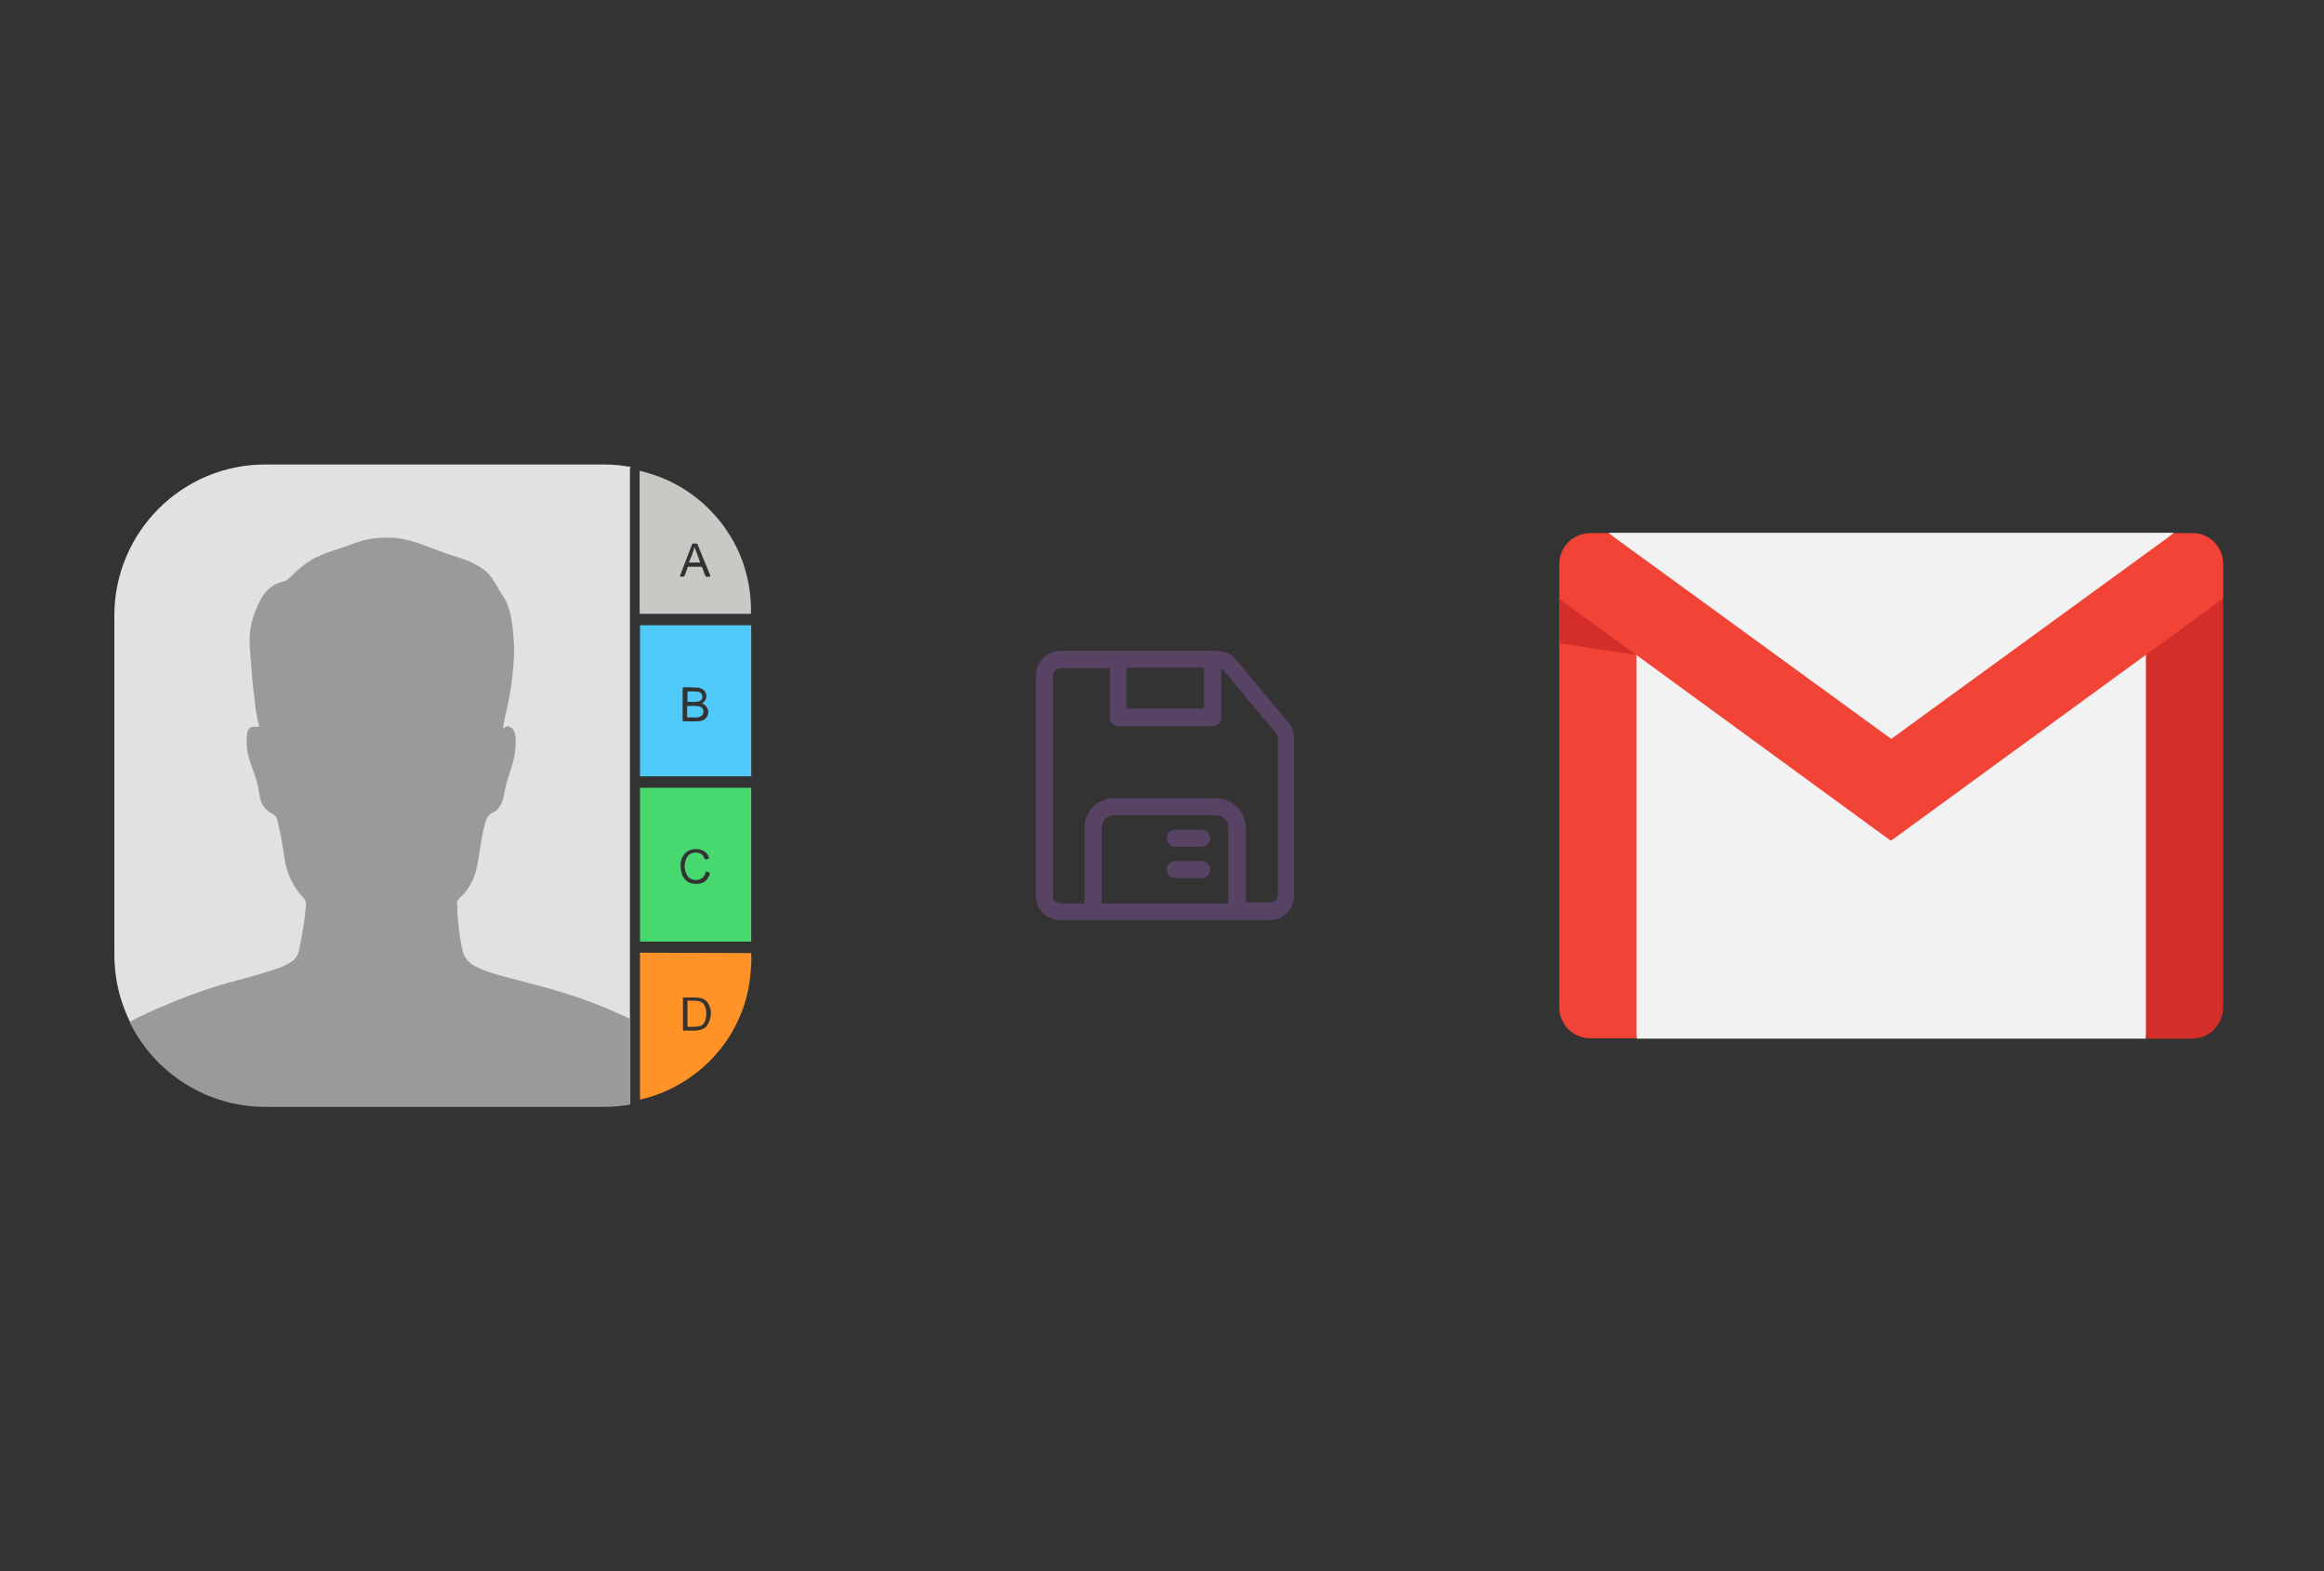﻿<?xml version="1.0" encoding="utf-8"?>
<!DOCTYPE svg PUBLIC "-//W3C//DTD SVG 1.1//EN" "http://www.w3.org/Graphics/SVG/1.1/DTD/svg11.dtd">
<svg x="0" y="0" width="392" height="265" xml="http://www.w3.org/XML/1998/namespace" xmlns="http://www.w3.org/2000/svg" xmlns:xlink="http://www.w3.org/1999/xlink" xmlns:xml="http://www.w3.org/XML/1998/namespace" version="1.1">
  <rect width="100%" height="100%" fill="#333333" stroke="none"/>
  <svg x="246" y="57" width="146" height="151" viewBox="0, 0, 249.8, 257.7" xml:space="preserve" id="Layer_1" enable-background="new 0 0 249.8 257.7" xmlns="http://www.w3.org/2000/svg" xmlns:xlink="http://www.w3.org/1999/xlink" xmlns:xml="http://www.w3.org/XML/1998/namespace" version="1.1">
    <g>
      <g>
        <polygon points="210.6,79 198.4,201.9 51.4,201.9 41.6,81.4 124.9,128" style="fill:#F2F2F2;" />
        <polygon points="206.5,55.9 124.9,132.5 43.3,55.9 124.9,55.9" style="fill:#F2F2F2;" />
      </g>
      <path d="M51.4 91.2 L51.4 201.8 L38.1 201.8 C33.1 201.8 29.1 197.8 29.1 192.8 L29.1 75 L43.7 75.4 L51.4 91.2 z" style="fill:#F14336;" />
      <path d="M220.7 75 L220.7 192.9 C220.7 197.9 216.7 201.9 211.7 201.9 L198.4 201.9 L198.4 91.2 L205.8 73.8 L220.7 75 z" style="fill:#D32E2A;" />
      <path d="M220.7 64.9 L220.7 74.9 L198.3 91.2 L124.8 144.8 L51.4 91.2 L29.1 75 L29.1 65 C29.1 60 33.1 56 38.1 56 L43.3 56 L124.9 115.4 L206.5 56 L211.7 56 C216.7 55.9 220.7 59.9 220.7 64.9 z" style="fill:#F14336;" />
      <polygon points="51.4,91.2 29.1,87.8 29.1,75" style="fill:#D32E2A;" />
    </g>
  </svg>
  <svg x="146" y="82" width="101" height="101" viewBox="0, 0, 68, 125.7" xml:space="preserve" id="Layer_1#1" enable-background="new 0 0 68 125.7" xmlns="http://www.w3.org/2000/svg" xmlns:xlink="http://www.w3.org/1999/xlink" xmlns:xml="http://www.w3.org/XML/1998/namespace" version="1.1">
    <g>
      <path d="M59.9 49.6 L48.9 36.4 C47.9 35.2 46.5 34.6 45 34.6 L12 34.6 C9.2 34.6 6.9 36.9 6.9 39.7 L6.9 86 C6.9 88.8 9.2 91.1 12 91.1 L56 91.1 C58.8 91.1 61.1 88.8 61.1 86 L61.1 52.9 C61.1 51.7 60.7 50.5 59.9 49.6 z M25.9 46.7 L25.9 38.1 L42.2 38.1 L42.2 46.7 L25.9 46.7 z M20.7 71.7 C20.7 70.2 21.9 69.1 23.3 69.1 L44.7 69.1 C46.2 69.1 47.3 70.3 47.3 71.7 L47.3 87.6 L20.7 87.6 L20.7 71.7 z M44.7 65.5 L23.3 65.5 C19.9 65.5 17.1 68.3 17.1 71.7 L17.1 87.6 L12 87.6 C11.2 87.6 10.5 86.9 10.5 86.1 L10.5 39.7 C10.5 38.9 11.2 38.2 12 38.2 L22.4 38.2 L22.4 48.6 C22.4 49.6 23.2 50.4 24.2 50.4 L44 50.4 C45 50.4 45.8 49.6 45.8 48.6 L45.8 38.3 C46 38.4 46.1 38.5 46.3 38.7 L57.3 51.9 C57.5 52.2 57.7 52.5 57.7 52.9 L57.7 85.9 C57.7 86.7 57 87.4 56.2 87.4 L51 87.4 L51 71.7 C50.9 68.3 48.1 65.5 44.7 65.5 z" style="fill:#594365;" />
      <path d="M41.7 72.1 L36.2 72.1 C35.2 72.1 34.4 72.9 34.4 73.9 C34.4 74.9 35.2 75.7 36.2 75.7 L41.7 75.7 C42.7 75.7 43.5 74.9 43.5 73.9 C43.5 72.9 42.7 72.1 41.7 72.1 z" style="fill:#594365;" />
      <path d="M41.7 78.7 L36.2 78.7 C35.2 78.7 34.4 79.5 34.4 80.5 C34.4 81.5 35.2 82.3 36.2 82.3 L41.7 82.3 C42.7 82.3 43.5 81.5 43.5 80.5 C43.5 79.5 42.7 78.7 41.7 78.7 z" style="fill:#594365;" />
    </g>
  </svg>
  <svg x="0" y="57" width="146" height="151" viewBox="0, 0, 249.8, 257.7" xml:space="preserve" id="Layer_1#2" enable-background="new 0 0 249.8 257.7" xmlns="http://www.w3.org/2000/svg" xmlns:xlink="http://www.w3.org/1999/xlink" xmlns:xml="http://www.w3.org/XML/1998/namespace" version="1.1">
    <g>
      <path d="M181.8 175.5 C181.8 175.3 181.8 175.1 181.8 174.9 L181.8 174.9 C181.8 174.7 181.8 174.6 181.8 174.4 L181.8 127.7 L181.8 127.5 L181.8 81.7 L181.8 81.6 L181.8 37.9 C181.8 37.6 181.8 37.2 182 36.9 C179.6 36.5 177.1 36.2 174.6 36.2 L76.7 36.2 C52.6 36.1 33 55.7 33 79.8 L33 177.7 C33 201.8 52.6 221.4 76.7 221.4 L174.6 221.4 C177.1 221.4 179.5 221.1 181.8 220.8 L181.8 175.5 z" style="fill:#E0E2E2;" />
      <path d="M184.7 129.5 L184.7 173.9 L216.8 173.9 L216.8 129.5 L184.7 129.5 z M204.6 155 C203.8 156.9 202.1 157.4 200.3 157.2 C197.8 157 196.7 155 196.5 153 C196.3 151.7 196.4 150.4 197.1 149.2 C198 147.8 199.3 147.2 200.9 147.2 C202.8 147.2 204 148 204.6 149.6 C204.7 149.9 204.7 150 204.4 150 C204.3 150 204.2 150 204.1 150.1 C203.6 150.3 203.4 150.2 203.2 149.7 C202.8 148.6 201.9 148.2 200.8 148.2 C199.6 148.2 198.6 148.7 198.1 149.9 C197.4 151.4 197.4 153 198.2 154.6 C199 156.3 201.7 156.7 203 155.2 C203.3 154.9 203.5 154.4 203.6 154 C203.7 153.8 203.7 153.7 204 153.7 C205 154 205 154 204.6 155 z" style="fill:#47D86F;" />
      <path d="M216.8 82.6 L184.7 82.6 L184.7 126.2 L187.8 126.2 L216.8 126.2 L216.8 82.6 z M203.9 109.2 C203.3 110 202.4 110.3 201.4 110.3 C200 110.4 198.7 110.3 197.3 110.3 C197 110.3 197 110.2 197 109.9 C197 106.9 197 103.9 197 100.9 C197 100.6 197.1 100.5 197.4 100.5 C198.7 100.5 200.1 100.5 201.4 100.6 C203.2 100.8 204.3 102.3 203.7 103.9 C203.5 104.4 203.1 104.8 202.6 105.1 C204.4 106 204.9 107.7 203.9 109.2 z" style="fill:#4FC9F8;" />
      <path d="M184.7 177.1 L184.7 196.4 L184.7 203.2 L184.7 219.5 C187.8 218.8 190.7 217.8 193.5 216.4 C200.9 212.8 206.9 207.3 211.1 200.3 C213.6 196 215.4 191.3 216.2 186.3 C216.5 184.4 216.7 182.4 216.8 180.5 C216.8 179.4 216.9 178.3 216.8 177.2 L184.7 177.1 z M204.2 197.9 C203.6 198.9 202.6 199.3 201.5 199.5 C200.1 199.7 198.8 199.5 197.4 199.6 C197.1 199.6 197.1 199.4 197.1 199.2 C197.1 197.7 197.1 196.2 197.1 194.8 C197.1 193.3 197.1 191.8 197.1 190.4 C197.1 190.2 197 189.9 197.4 190 C198.8 190.1 200.3 189.9 201.7 190.1 C203.3 190.3 204.3 191.2 204.8 192.6 C205.4 194.2 205.3 196.1 204.2 197.9 z" style="fill:#FF9327;" />
      <path d="M216.6 74.9 C216.5 73.5 216.3 72.2 216.1 70.9 C215.6 68.4 215 66.1 214.2 63.9 C213.2 61.3 212.1 58.9 210.6 56.6 C209.2 54.3 207.6 52.2 205.8 50.3 C204.6 49 203.2 47.6 201.7 46.4 C199.5 44.6 197.1 43 194.6 41.7 C191.6 40.1 188.2 38.9 184.6 38 L184.6 74.5 L184.6 79.3 L188.4 79.3 L216.7 79.3 C216.8 77.9 216.7 76.4 216.6 74.9 z M204.3 68.6 C203.8 68.8 203.6 68.4 203.4 68 C203.2 67.3 202.9 66.7 202.7 66.1 C202.6 65.8 202.5 65.7 202.2 65.7 C201.1 65.7 200 65.7 198.9 65.7 C198.6 65.7 198.5 65.8 198.4 66 C198.2 66.7 197.9 67.4 197.7 68 C197.6 68.4 197.4 68.6 196.9 68.6 C196.1 68.5 196.1 68.6 196.4 67.9 C197.5 65 198.6 62.1 199.7 59.3 C199.8 59.1 199.9 59 200.2 59 C201.3 59 201.3 59 201.6 60 C202.7 62.7 203.8 65.4 204.9 68 C205.1 68.6 205.1 68.6 204.3 68.6 z" style="fill:#C9C8C4;" />
      <g>
        <path d="M201.7 106 C200.6 105.8 199.6 105.9 198.5 105.9 C198.3 105.9 198.3 106 198.3 106.2 C198.3 107.1 198.3 108 198.3 108.9 C198.3 109.2 198.4 109.2 198.6 109.2 C199.1 109.2 199.5 109.2 200 109.2 C200.5 109.2 201.1 109.3 201.7 109.1 C202.5 108.9 203 108.4 203 107.5 C203 106.7 202.6 106.2 201.7 106 z" style="fill:#4FC9F8;" />
        <path d="M198.6 104.7 C199.6 104.7 200.5 104.8 201.5 104.6 C202.2 104.5 202.7 104 202.7 103.2 C202.7 102.5 202.3 102 201.6 101.8 C201.1 101.7 200.5 101.7 200.1 101.7 C199.6 101.7 199.2 101.7 198.7 101.7 C198.5 101.7 198.4 101.8 198.4 102 C198.4 102.8 198.4 103.6 198.4 104.4 C198.3 104.6 198.4 104.7 198.6 104.7 z" style="fill:#4FC9F8;" />
      </g>
      <path d="M198.4 194.6 C198.4 193.5 198.4 192.4 198.4 191.3 C198.4 191 198.5 190.8 198.8 190.9 C199.6 191 200.5 190.9 201.3 191 C202.8 191.2 203.4 192.1 203.7 193.3 C203.9 194.5 203.9 195.6 203.5 196.8 C203.1 197.8 202.4 198.3 201.4 198.4 C200.6 198.5 199.7 198.5 198.9 198.5 C198.5 198.5 198.4 198.4 198.4 198 C198.4 196.8 198.4 195.7 198.4 194.6 z" style="fill:#FF9327;" />
      <path d="M200.4 60 C201 61.5 201.5 62.9 202 64.3 C202.1 64.5 202 64.5 201.8 64.5 C200.8 64.5 199.8 64.5 198.8 64.5 C199.4 63.1 200.1 61.6 200.4 60 z" style="fill:#C9C8C4;" />
      <path d="M159.1 187.6 C154.1 186.2 149.1 185 144.1 183.6 C141.7 182.9 139.4 182.2 137.1 181 C135.2 180 134 178.5 133.5 176.5 C133.2 175.1 132.9 173.8 132.7 172.4 C132.4 170 132.1 167.7 132 165.3 C132 164.3 132 163.4 131.9 162.4 C131.9 162.2 132 162.1 132.1 162 C132.6 161.4 133.1 160.8 133.7 160.3 C135.2 158.7 136.2 156.8 137 154.7 C137.8 152.3 138.1 149.8 138.5 147.3 C138.9 144.8 139.3 142.2 140 139.7 C140.4 138.2 141.1 137.1 142.5 136.5 C142.9 136.3 143.2 136.1 143.5 135.8 C144.6 134.7 145.1 133.3 145.4 131.8 C145.8 129.3 146.5 126.9 147.3 124.6 C148.3 121.6 149 118.4 148.8 115.2 C148.7 114.5 148.7 113.7 148.3 113.1 C148 112.5 147.5 112 146.8 111.8 C146.3 111.7 145.9 111.8 145.6 112.2 C145.5 112.3 145.4 112.3 145.3 112.2 C145.2 112.1 145.2 112 145.2 111.9 C145.2 111.7 145.3 111.4 145.3 111.2 C145.9 108.2 146.7 105.2 147.2 102.1 C147.8 98.8 148.1 95.4 148.3 92 C148.4 90.1 148.4 88.2 148.2 86.3 C148.1 84.1 147.8 82 147.4 79.9 C147 77.8 146.3 75.8 145.1 74.1 C144.3 72.9 143.6 71.7 142.9 70.4 C142.4 69.6 141.9 68.8 141.3 68.1 C139.7 66.3 137.7 65.2 135.5 64.2 C133.2 63.2 130.8 62.6 128.5 61.8 C125.5 60.7 122.6 59.5 119.5 58.5 C117.1 57.8 114.6 57.3 112.1 57.3 C111.1 57.3 110.2 57.3 109.2 57.4 C107.1 57.5 105 58 102.9 58.7 C100.7 59.5 98.5 60.3 96.3 61 C93.9 61.8 91.5 62.7 89.3 64.1 C87.4 65.3 85.7 66.8 84.1 68.4 C83.3 69.2 82.5 69.9 81.3 70.1 C78.7 70.8 76.8 72.4 75.5 74.7 C74.2 77 73.2 79.4 72.6 82 C72.1 84.2 71.9 86.5 72.1 88.8 C72.2 91 72.4 93.2 72.6 95.4 C72.7 96.9 72.8 98.5 73 100 C73.2 101.7 73.4 103.5 73.6 105.2 C73.8 107.1 74.1 109 74.6 110.9 C74.9 112 74.9 112 73.7 111.9 C72.5 111.7 71.6 112.3 71.4 113.5 C71.1 115 71.1 116.5 71.3 118.1 C71.5 119.9 72 121.7 72.7 123.5 C73.7 126.1 74.5 128.7 74.9 131.5 C75.2 133.9 76.3 135.9 78.6 137 C79.3 137.3 79.8 137.9 80 138.7 C80.2 139.5 80.4 140.4 80.6 141.2 C81.3 144.2 81.7 147.3 82.2 150.4 C82.9 154.5 84.6 158.1 87.5 161.2 C88.1 161.8 88.4 162.5 88.3 163.4 C88.2 164.5 88.1 165.5 88 166.5 C87.6 169.7 87 172.9 86.4 176 C86 177.8 85.2 179.2 83.5 180.1 C82.1 180.9 80.7 181.5 79.3 181.9 C74.8 183.4 70.3 184.6 65.8 185.8 C60.8 187.2 55.8 188.9 51 190.9 C47.8 192.2 44.6 193.5 41.5 195 C40.1 195.7 38.7 196.3 37.4 197.1 C44.5 211.6 59.4 221.6 76.6 221.6 L174.5 221.6 C177 221.6 179.4 221.3 181.7 221 L181.7 196.1 C179.3 195 176.9 194 174.5 192.9 C169.5 190.9 164.4 189.1 159.1 187.6 z" style="fill:#9A9A9A;" />
    </g>
  </svg>
</svg>